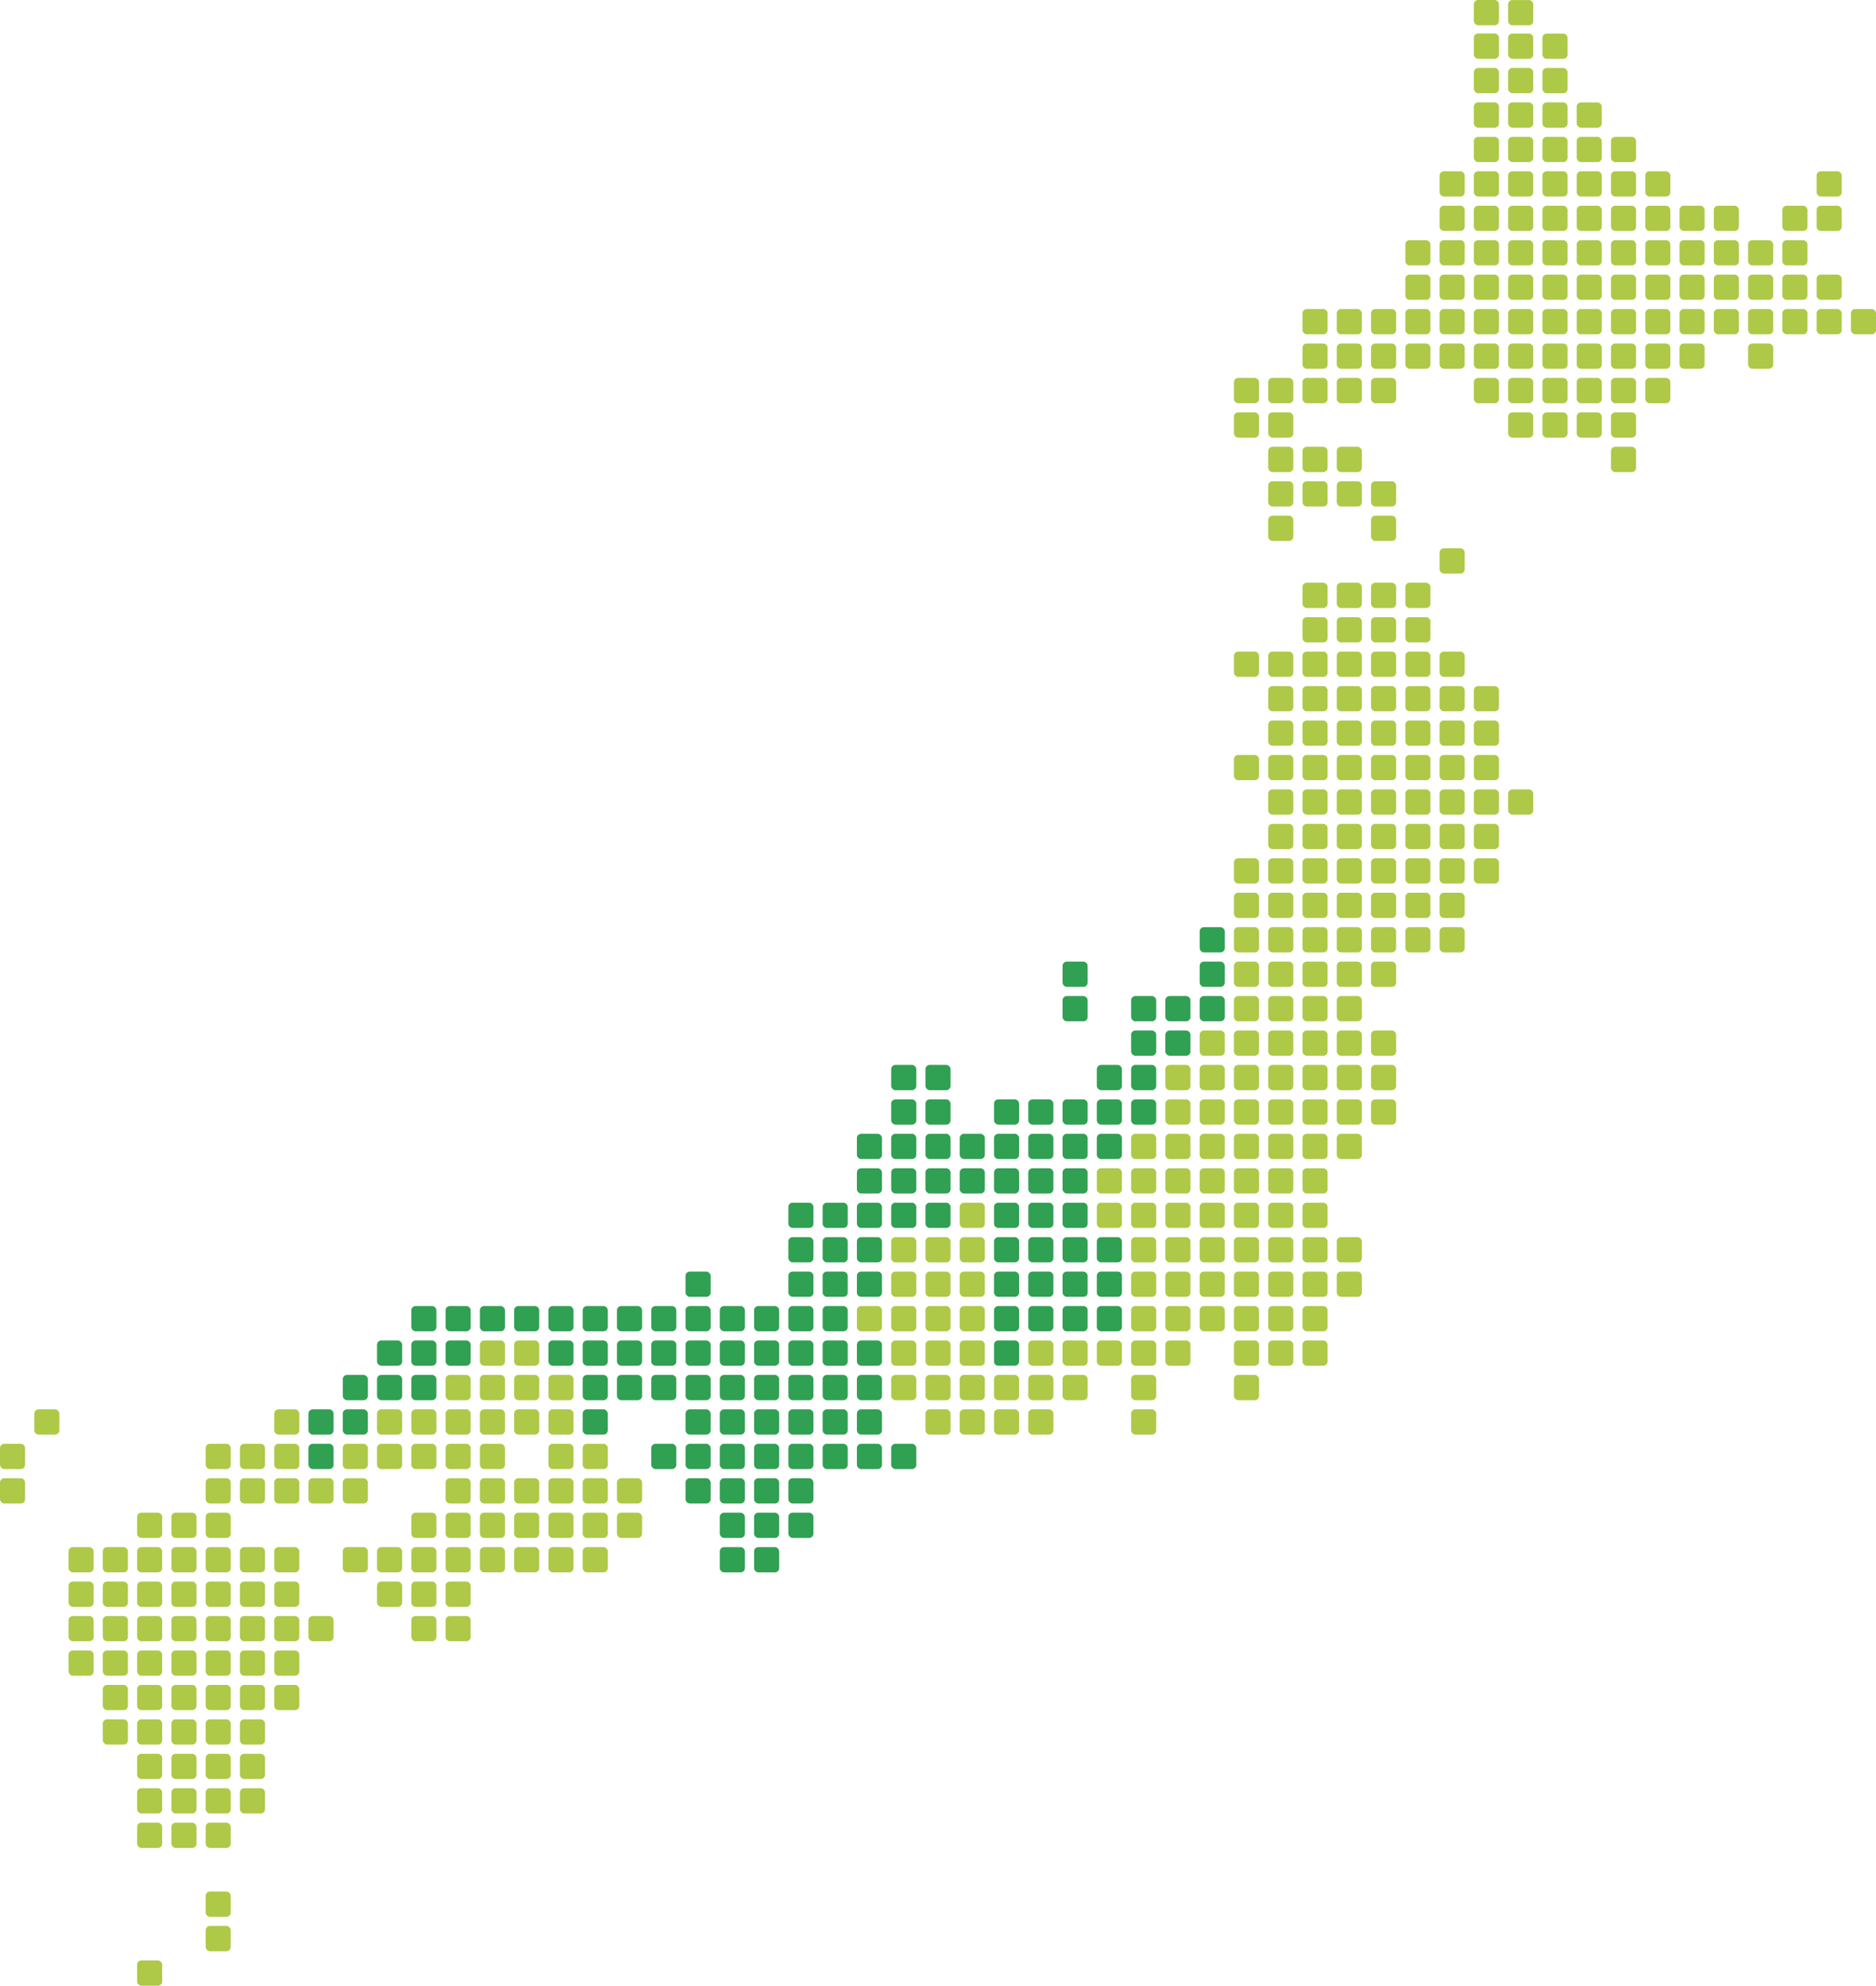 <svg xmlns="http://www.w3.org/2000/svg" xmlns:xlink="http://www.w3.org/1999/xlink" width="661.73" height="700" viewBox="0 0 661.73 700">
  <defs>
    <clipPath id="clip-path">
      <rect id="長方形_633" data-name="長方形 633" width="661.73" height="700" fill="none"/>
    </clipPath>
  </defs>
  <g id="グループ_256" data-name="グループ 256" transform="translate(0 0.004)">
    <g id="グループ_237" data-name="グループ 237" transform="translate(0 -0.004)" clip-path="url(#clip-path)">
      <rect id="長方形_93" data-name="長方形 93" width="8.852" height="8.904" rx="1.5" transform="translate(157.174 569.679)" fill="#adc947"/>
      <rect id="長方形_94" data-name="長方形 94" width="8.852" height="8.904" rx="1.5" transform="translate(145.084 569.679)" fill="#adc947"/>
      <rect id="長方形_95" data-name="長方形 95" width="8.852" height="8.904" rx="1.5" transform="translate(157.174 557.537)" fill="#adc947"/>
      <rect id="長方形_96" data-name="長方形 96" width="8.852" height="8.904" rx="1.5" transform="translate(145.084 557.537)" fill="#adc947"/>
      <rect id="長方形_97" data-name="長方形 97" width="8.852" height="8.904" rx="1.5" transform="translate(132.994 557.537)" fill="#adc947"/>
      <rect id="長方形_98" data-name="長方形 98" width="8.852" height="8.904" rx="1.5" transform="translate(205.535 545.395)" fill="#adc947"/>
      <rect id="長方形_99" data-name="長方形 99" width="8.852" height="8.904" rx="1.5" transform="translate(193.445 545.395)" fill="#adc947"/>
      <rect id="長方形_100" data-name="長方形 100" width="8.852" height="8.904" rx="1.5" transform="translate(181.355 545.395)" fill="#adc947"/>
      <rect id="長方形_101" data-name="長方形 101" width="8.852" height="8.904" rx="1.5" transform="translate(169.264 545.395)" fill="#adc947"/>
      <rect id="長方形_102" data-name="長方形 102" width="8.852" height="8.904" rx="1.5" transform="translate(157.174 545.395)" fill="#adc947"/>
      <rect id="長方形_103" data-name="長方形 103" width="8.852" height="8.904" rx="1.5" transform="translate(145.084 545.395)" fill="#adc947"/>
      <rect id="長方形_104" data-name="長方形 104" width="8.852" height="8.904" rx="1.5" transform="translate(132.994 545.395)" fill="#adc947"/>
      <rect id="長方形_105" data-name="長方形 105" width="8.852" height="8.904" rx="1.5" transform="translate(120.903 545.395)" fill="#adc947"/>
      <rect id="長方形_106" data-name="長方形 106" width="8.852" height="8.904" rx="1.5" transform="translate(217.626 533.254)" fill="#adc947"/>
      <rect id="長方形_107" data-name="長方形 107" width="8.852" height="8.904" rx="1.5" transform="translate(205.535 533.254)" fill="#adc947"/>
      <rect id="長方形_108" data-name="長方形 108" width="8.852" height="8.904" rx="1.5" transform="translate(193.445 533.254)" fill="#adc947"/>
      <rect id="長方形_109" data-name="長方形 109" width="8.852" height="8.904" rx="1.5" transform="translate(181.355 533.254)" fill="#adc947"/>
      <rect id="長方形_110" data-name="長方形 110" width="8.852" height="8.904" rx="1.5" transform="translate(169.264 533.254)" fill="#adc947"/>
      <rect id="長方形_111" data-name="長方形 111" width="8.852" height="8.904" rx="1.5" transform="translate(157.174 533.254)" fill="#adc947"/>
      <rect id="長方形_112" data-name="長方形 112" width="8.852" height="8.904" rx="1.5" transform="translate(145.084 533.254)" fill="#adc947"/>
      <rect id="長方形_113" data-name="長方形 113" width="8.852" height="8.904" rx="1.5" transform="translate(217.626 521.112)" fill="#adc947"/>
      <rect id="長方形_114" data-name="長方形 114" width="8.852" height="8.904" rx="1.5" transform="translate(205.535 521.112)" fill="#adc947"/>
      <rect id="長方形_115" data-name="長方形 115" width="8.852" height="8.904" rx="1.5" transform="translate(193.445 521.112)" fill="#adc947"/>
      <rect id="長方形_116" data-name="長方形 116" width="8.852" height="8.904" rx="1.5" transform="translate(181.355 521.112)" fill="#adc947"/>
      <rect id="長方形_117" data-name="長方形 117" width="8.852" height="8.904" rx="1.5" transform="translate(169.264 521.112)" fill="#adc947"/>
      <rect id="長方形_118" data-name="長方形 118" width="8.852" height="8.904" rx="1.5" transform="translate(157.174 521.112)" fill="#adc947"/>
      <rect id="長方形_119" data-name="長方形 119" width="8.852" height="8.904" rx="1.5" transform="translate(205.535 508.97)" fill="#adc947"/>
      <rect id="長方形_120" data-name="長方形 120" width="8.852" height="8.904" rx="1.5" transform="translate(193.445 508.97)" fill="#adc947"/>
      <rect id="長方形_121" data-name="長方形 121" width="8.852" height="8.904" rx="1.5" transform="translate(48.361 691.096)" fill="#adc947"/>
      <rect id="長方形_122" data-name="長方形 122" width="8.852" height="8.904" rx="1.5" transform="translate(72.542 678.954)" fill="#adc947"/>
      <rect id="長方形_123" data-name="長方形 123" width="8.852" height="8.904" rx="1.5" transform="translate(72.542 666.813)" fill="#adc947"/>
      <rect id="長方形_124" data-name="長方形 124" width="8.852" height="8.904" rx="1.5" transform="translate(72.542 642.529)" fill="#adc947"/>
      <rect id="長方形_125" data-name="長方形 125" width="8.852" height="8.904" rx="1.5" transform="translate(60.452 642.529)" fill="#adc947"/>
      <rect id="長方形_126" data-name="長方形 126" width="8.852" height="8.904" rx="1.5" transform="translate(48.361 642.529)" fill="#adc947"/>
      <rect id="長方形_127" data-name="長方形 127" width="8.852" height="8.904" rx="1.5" transform="translate(84.632 630.387)" fill="#adc947"/>
      <rect id="長方形_128" data-name="長方形 128" width="8.852" height="8.904" rx="1.5" transform="translate(72.542 630.387)" fill="#adc947"/>
      <rect id="長方形_129" data-name="長方形 129" width="8.852" height="8.904" rx="1.5" transform="translate(60.452 630.387)" fill="#adc947"/>
      <rect id="長方形_130" data-name="長方形 130" width="8.852" height="8.904" rx="1.5" transform="translate(48.361 630.387)" fill="#adc947"/>
      <rect id="長方形_131" data-name="長方形 131" width="8.852" height="8.904" rx="1.5" transform="translate(84.632 618.246)" fill="#adc947"/>
      <rect id="長方形_132" data-name="長方形 132" width="8.852" height="8.904" rx="1.5" transform="translate(72.542 618.246)" fill="#adc947"/>
      <rect id="長方形_133" data-name="長方形 133" width="8.852" height="8.904" rx="1.5" transform="translate(60.452 618.246)" fill="#adc947"/>
      <rect id="長方形_134" data-name="長方形 134" width="8.852" height="8.904" rx="1.5" transform="translate(48.361 618.246)" fill="#adc947"/>
      <rect id="長方形_135" data-name="長方形 135" width="8.852" height="8.904" rx="1.5" transform="translate(84.632 606.104)" fill="#adc947"/>
      <rect id="長方形_136" data-name="長方形 136" width="8.852" height="8.904" rx="1.5" transform="translate(72.542 606.104)" fill="#adc947"/>
      <rect id="長方形_137" data-name="長方形 137" width="8.852" height="8.904" rx="1.5" transform="translate(60.452 606.104)" fill="#adc947"/>
      <rect id="長方形_138" data-name="長方形 138" width="8.852" height="8.904" rx="1.5" transform="translate(48.361 606.104)" fill="#adc947"/>
      <rect id="長方形_139" data-name="長方形 139" width="8.852" height="8.904" rx="1.5" transform="translate(36.271 606.104)" fill="#adc947"/>
      <rect id="長方形_140" data-name="長方形 140" width="8.852" height="8.904" rx="1.5" transform="translate(96.723 593.962)" fill="#adc947"/>
      <rect id="長方形_141" data-name="長方形 141" width="8.852" height="8.904" rx="1.5" transform="translate(84.632 593.962)" fill="#adc947"/>
      <rect id="長方形_142" data-name="長方形 142" width="8.852" height="8.904" rx="1.5" transform="translate(72.542 593.962)" fill="#adc947"/>
      <rect id="長方形_143" data-name="長方形 143" width="8.852" height="8.904" rx="1.5" transform="translate(60.452 593.962)" fill="#adc947"/>
      <rect id="長方形_144" data-name="長方形 144" width="8.852" height="8.904" rx="1.5" transform="translate(48.361 593.962)" fill="#adc947"/>
      <rect id="長方形_145" data-name="長方形 145" width="8.852" height="8.904" rx="1.5" transform="translate(36.271 593.962)" fill="#adc947"/>
      <rect id="長方形_146" data-name="長方形 146" width="8.852" height="8.904" rx="1.5" transform="translate(96.723 581.821)" fill="#adc947"/>
      <rect id="長方形_147" data-name="長方形 147" width="8.852" height="8.904" rx="1.5" transform="translate(84.632 581.821)" fill="#adc947"/>
      <rect id="長方形_148" data-name="長方形 148" width="8.852" height="8.904" rx="1.5" transform="translate(72.542 581.821)" fill="#adc947"/>
      <rect id="長方形_149" data-name="長方形 149" width="8.852" height="8.904" rx="1.5" transform="translate(60.452 581.821)" fill="#adc947"/>
      <rect id="長方形_150" data-name="長方形 150" width="8.852" height="8.904" rx="1.5" transform="translate(48.361 581.821)" fill="#adc947"/>
      <rect id="長方形_151" data-name="長方形 151" width="8.852" height="8.904" rx="1.5" transform="translate(36.271 581.821)" fill="#adc947"/>
      <rect id="長方形_152" data-name="長方形 152" width="8.852" height="8.904" rx="1.5" transform="translate(24.181 581.821)" fill="#adc947"/>
      <rect id="長方形_153" data-name="長方形 153" width="8.852" height="8.904" rx="1.5" transform="translate(108.813 569.679)" fill="#adc947"/>
      <rect id="長方形_154" data-name="長方形 154" width="8.852" height="8.904" rx="1.5" transform="translate(96.723 569.679)" fill="#adc947"/>
      <rect id="長方形_155" data-name="長方形 155" width="8.852" height="8.904" rx="1.5" transform="translate(84.632 569.679)" fill="#adc947"/>
      <rect id="長方形_156" data-name="長方形 156" width="8.852" height="8.904" rx="1.5" transform="translate(72.542 569.679)" fill="#adc947"/>
      <rect id="長方形_157" data-name="長方形 157" width="8.852" height="8.904" rx="1.5" transform="translate(60.452 569.679)" fill="#adc947"/>
      <rect id="長方形_158" data-name="長方形 158" width="8.852" height="8.904" rx="1.5" transform="translate(48.361 569.679)" fill="#adc947"/>
      <rect id="長方形_159" data-name="長方形 159" width="8.852" height="8.904" rx="1.5" transform="translate(36.271 569.679)" fill="#adc947"/>
      <rect id="長方形_160" data-name="長方形 160" width="8.852" height="8.904" rx="1.5" transform="translate(24.181 569.679)" fill="#adc947"/>
      <rect id="長方形_161" data-name="長方形 161" width="8.852" height="8.904" rx="1.5" transform="translate(96.723 557.537)" fill="#adc947"/>
      <rect id="長方形_162" data-name="長方形 162" width="8.852" height="8.904" rx="1.5" transform="translate(84.632 557.537)" fill="#adc947"/>
      <rect id="長方形_163" data-name="長方形 163" width="8.852" height="8.904" rx="1.5" transform="translate(72.542 557.537)" fill="#adc947"/>
      <rect id="長方形_164" data-name="長方形 164" width="8.852" height="8.904" rx="1.5" transform="translate(60.452 557.537)" fill="#adc947"/>
      <rect id="長方形_165" data-name="長方形 165" width="8.852" height="8.904" rx="1.5" transform="translate(48.361 557.537)" fill="#adc947"/>
      <rect id="長方形_166" data-name="長方形 166" width="8.852" height="8.904" rx="1.5" transform="translate(36.271 557.537)" fill="#adc947"/>
      <rect id="長方形_167" data-name="長方形 167" width="8.852" height="8.904" rx="1.5" transform="translate(24.181 557.537)" fill="#adc947"/>
      <rect id="長方形_168" data-name="長方形 168" width="8.852" height="8.904" rx="1.5" transform="translate(96.723 545.395)" fill="#adc947"/>
      <rect id="長方形_169" data-name="長方形 169" width="8.852" height="8.904" rx="1.5" transform="translate(84.632 545.395)" fill="#adc947"/>
      <rect id="長方形_170" data-name="長方形 170" width="8.852" height="8.904" rx="1.5" transform="translate(72.542 545.395)" fill="#adc947"/>
      <rect id="長方形_171" data-name="長方形 171" width="8.852" height="8.904" rx="1.5" transform="translate(60.452 545.395)" fill="#adc947"/>
      <rect id="長方形_172" data-name="長方形 172" width="8.852" height="8.904" rx="1.5" transform="translate(48.361 545.395)" fill="#adc947"/>
      <rect id="長方形_173" data-name="長方形 173" width="8.852" height="8.904" rx="1.5" transform="translate(36.271 545.395)" fill="#adc947"/>
      <rect id="長方形_174" data-name="長方形 174" width="8.852" height="8.904" rx="1.5" transform="translate(24.181 545.395)" fill="#adc947"/>
      <rect id="長方形_175" data-name="長方形 175" width="8.852" height="8.904" rx="1.5" transform="translate(72.542 533.254)" fill="#adc947"/>
      <rect id="長方形_176" data-name="長方形 176" width="8.852" height="8.904" rx="1.5" transform="translate(60.452 533.254)" fill="#adc947"/>
      <rect id="長方形_177" data-name="長方形 177" width="8.852" height="8.904" rx="1.5" transform="translate(48.361 533.254)" fill="#adc947"/>
      <rect id="長方形_178" data-name="長方形 178" width="8.852" height="8.904" rx="1.5" transform="translate(0 521.112)" fill="#adc947"/>
      <rect id="長方形_179" data-name="長方形 179" width="8.852" height="8.904" rx="1.5" transform="translate(0 508.97)" fill="#adc947"/>
      <rect id="長方形_180" data-name="長方形 180" width="8.852" height="8.904" rx="1.5" transform="translate(12.09 496.829)" fill="#adc947"/>
      <rect id="長方形_181" data-name="長方形 181" width="8.852" height="8.904" rx="1.5" transform="translate(120.903 521.112)" fill="#adc947"/>
      <rect id="長方形_182" data-name="長方形 182" width="8.852" height="8.904" rx="1.5" transform="translate(108.813 521.112)" fill="#adc947"/>
      <rect id="長方形_183" data-name="長方形 183" width="8.852" height="8.904" rx="1.5" transform="translate(96.723 521.112)" fill="#adc947"/>
      <rect id="長方形_184" data-name="長方形 184" width="8.852" height="8.904" rx="1.5" transform="translate(84.632 521.112)" fill="#adc947"/>
      <rect id="長方形_185" data-name="長方形 185" width="8.852" height="8.904" rx="1.5" transform="translate(72.542 521.112)" fill="#adc947"/>
      <rect id="長方形_186" data-name="長方形 186" width="8.852" height="8.904" rx="1.5" transform="translate(169.264 508.97)" fill="#adc947"/>
      <rect id="長方形_187" data-name="長方形 187" width="8.852" height="8.904" rx="1.5" transform="translate(157.174 508.97)" fill="#adc947"/>
      <rect id="長方形_188" data-name="長方形 188" width="8.852" height="8.904" rx="1.5" transform="translate(145.084 508.97)" fill="#adc947"/>
      <rect id="長方形_189" data-name="長方形 189" width="8.852" height="8.904" rx="1.5" transform="translate(132.994 508.97)" fill="#adc947"/>
      <rect id="長方形_190" data-name="長方形 190" width="8.852" height="8.904" rx="1.5" transform="translate(120.903 508.97)" fill="#adc947"/>
      <rect id="長方形_191" data-name="長方形 191" width="8.852" height="8.904" rx="1.5" transform="translate(108.813 508.97)" fill="#30a053"/>
      <rect id="長方形_192" data-name="長方形 192" width="8.852" height="8.904" rx="1.5" transform="translate(96.723 508.97)" fill="#adc947"/>
      <rect id="長方形_193" data-name="長方形 193" width="8.852" height="8.904" rx="1.5" transform="translate(84.632 508.97)" fill="#adc947"/>
      <rect id="長方形_194" data-name="長方形 194" width="8.852" height="8.904" rx="1.5" transform="translate(72.542 508.97)" fill="#adc947"/>
      <rect id="長方形_195" data-name="長方形 195" width="8.852" height="8.904" rx="1.5" transform="translate(205.535 496.829)" fill="#30a053"/>
      <rect id="長方形_196" data-name="長方形 196" width="8.852" height="8.904" rx="1.5" transform="translate(193.445 496.829)" fill="#adc947"/>
      <rect id="長方形_197" data-name="長方形 197" width="8.852" height="8.904" rx="1.5" transform="translate(181.355 496.829)" fill="#adc947"/>
      <rect id="長方形_198" data-name="長方形 198" width="8.852" height="8.904" rx="1.5" transform="translate(169.264 496.829)" fill="#adc947"/>
      <rect id="長方形_199" data-name="長方形 199" width="8.852" height="8.904" rx="1.5" transform="translate(157.174 496.829)" fill="#adc947"/>
      <rect id="長方形_200" data-name="長方形 200" width="8.852" height="8.904" rx="1.5" transform="translate(145.084 496.829)" fill="#adc947"/>
      <rect id="長方形_201" data-name="長方形 201" width="8.852" height="8.904" rx="1.5" transform="translate(132.994 496.829)" fill="#adc947"/>
      <rect id="長方形_202" data-name="長方形 202" width="8.852" height="8.904" rx="1.5" transform="translate(120.903 496.829)" fill="#30a053"/>
      <rect id="長方形_203" data-name="長方形 203" width="8.852" height="8.904" rx="1.5" transform="translate(108.813 496.829)" fill="#30a053"/>
      <rect id="長方形_204" data-name="長方形 204" width="8.852" height="8.904" rx="1.5" transform="translate(96.723 496.829)" fill="#adc947"/>
      <rect id="長方形_205" data-name="長方形 205" width="8.852" height="8.904" rx="1.5" transform="translate(205.535 484.687)" fill="#30a053"/>
      <rect id="長方形_206" data-name="長方形 206" width="8.852" height="8.904" rx="1.5" transform="translate(193.445 484.687)" fill="#adc947"/>
      <rect id="長方形_207" data-name="長方形 207" width="8.852" height="8.904" rx="1.5" transform="translate(181.355 484.687)" fill="#adc947"/>
      <rect id="長方形_208" data-name="長方形 208" width="8.852" height="8.904" rx="1.5" transform="translate(169.264 484.687)" fill="#adc947"/>
      <rect id="長方形_209" data-name="長方形 209" width="8.852" height="8.904" rx="1.5" transform="translate(157.174 484.687)" fill="#adc947"/>
      <rect id="長方形_210" data-name="長方形 210" width="8.852" height="8.904" rx="1.5" transform="translate(145.084 484.687)" fill="#30a053"/>
      <rect id="長方形_211" data-name="長方形 211" width="8.852" height="8.904" rx="1.5" transform="translate(132.994 484.687)" fill="#30a053"/>
      <rect id="長方形_212" data-name="長方形 212" width="8.852" height="8.904" rx="1.5" transform="translate(120.903 484.687)" fill="#30a053"/>
      <rect id="長方形_213" data-name="長方形 213" width="8.852" height="8.904" rx="1.5" transform="translate(205.535 472.545)" fill="#30a053"/>
      <rect id="長方形_214" data-name="長方形 214" width="8.852" height="8.904" rx="1.5" transform="translate(193.445 472.545)" fill="#30a053"/>
      <rect id="長方形_215" data-name="長方形 215" width="8.852" height="8.904" rx="1.5" transform="translate(181.355 472.545)" fill="#adc947"/>
      <rect id="長方形_216" data-name="長方形 216" width="8.852" height="8.904" rx="1.5" transform="translate(169.264 472.545)" fill="#adc947"/>
      <rect id="長方形_217" data-name="長方形 217" width="8.852" height="8.904" rx="1.5" transform="translate(157.174 472.545)" fill="#30a053"/>
      <rect id="長方形_218" data-name="長方形 218" width="8.852" height="8.904" rx="1.5" transform="translate(145.084 472.545)" fill="#30a053"/>
      <rect id="長方形_219" data-name="長方形 219" width="8.852" height="8.904" rx="1.5" transform="translate(132.994 472.545)" fill="#30a053"/>
      <rect id="長方形_220" data-name="長方形 220" width="8.852" height="8.904" rx="1.5" transform="translate(217.626 460.403)" fill="#30a053"/>
      <rect id="長方形_221" data-name="長方形 221" width="8.852" height="8.904" rx="1.5" transform="translate(205.535 460.403)" fill="#30a053"/>
      <rect id="長方形_222" data-name="長方形 222" width="8.852" height="8.904" rx="1.5" transform="translate(193.445 460.403)" fill="#30a053"/>
      <rect id="長方形_223" data-name="長方形 223" width="8.852" height="8.904" rx="1.5" transform="translate(181.355 460.403)" fill="#30a053"/>
      <rect id="長方形_224" data-name="長方形 224" width="8.852" height="8.904" rx="1.5" transform="translate(169.264 460.403)" fill="#30a053"/>
      <rect id="長方形_225" data-name="長方形 225" width="8.852" height="8.904" rx="1.5" transform="translate(157.174 460.403)" fill="#30a053"/>
      <rect id="長方形_226" data-name="長方形 226" width="8.852" height="8.904" rx="1.5" transform="translate(145.084 460.403)" fill="#30a053"/>
      <rect id="長方形_227" data-name="長方形 227" width="8.852" height="8.904" rx="1.5" transform="translate(265.987 545.395)" fill="#30a053"/>
      <rect id="長方形_228" data-name="長方形 228" width="8.852" height="8.904" rx="1.5" transform="translate(253.897 545.395)" fill="#30a053"/>
      <rect id="長方形_229" data-name="長方形 229" width="8.852" height="8.904" rx="1.5" transform="translate(278.078 533.254)" fill="#30a053"/>
      <rect id="長方形_230" data-name="長方形 230" width="8.852" height="8.904" rx="1.5" transform="translate(265.987 533.254)" fill="#30a053"/>
      <rect id="長方形_231" data-name="長方形 231" width="8.852" height="8.904" rx="1.5" transform="translate(253.897 533.254)" fill="#30a053"/>
      <rect id="長方形_232" data-name="長方形 232" width="8.852" height="8.904" rx="1.5" transform="translate(278.078 521.112)" fill="#30a053"/>
      <rect id="長方形_233" data-name="長方形 233" width="8.852" height="8.904" rx="1.5" transform="translate(265.987 521.112)" fill="#30a053"/>
      <rect id="長方形_234" data-name="長方形 234" width="8.852" height="8.904" rx="1.5" transform="translate(253.897 521.112)" fill="#30a053"/>
      <rect id="長方形_235" data-name="長方形 235" width="8.852" height="8.904" rx="1.5" transform="translate(241.806 521.112)" fill="#30a053"/>
      <rect id="長方形_236" data-name="長方形 236" width="8.852" height="8.904" rx="1.5" transform="translate(314.349 508.97)" fill="#30a053"/>
      <rect id="長方形_237" data-name="長方形 237" width="8.852" height="8.904" rx="1.5" transform="translate(302.258 508.97)" fill="#30a053"/>
      <rect id="長方形_238" data-name="長方形 238" width="8.852" height="8.904" rx="1.5" transform="translate(290.168 508.97)" fill="#30a053"/>
      <rect id="長方形_239" data-name="長方形 239" width="8.852" height="8.904" rx="1.5" transform="translate(278.078 508.97)" fill="#30a053"/>
      <rect id="長方形_240" data-name="長方形 240" width="8.852" height="8.904" rx="1.5" transform="translate(265.987 508.97)" fill="#30a053"/>
      <rect id="長方形_241" data-name="長方形 241" width="8.852" height="8.904" rx="1.5" transform="translate(253.897 508.97)" fill="#30a053"/>
      <rect id="長方形_242" data-name="長方形 242" width="8.852" height="8.904" rx="1.5" transform="translate(241.806 508.97)" fill="#30a053"/>
      <rect id="長方形_243" data-name="長方形 243" width="8.852" height="8.904" rx="1.5" transform="translate(229.716 508.97)" fill="#30a053"/>
      <rect id="長方形_244" data-name="長方形 244" width="8.852" height="8.904" rx="1.5" transform="translate(302.258 496.829)" fill="#30a053"/>
      <rect id="長方形_245" data-name="長方形 245" width="8.852" height="8.904" rx="1.5" transform="translate(290.168 496.829)" fill="#30a053"/>
      <rect id="長方形_246" data-name="長方形 246" width="8.852" height="8.904" rx="1.5" transform="translate(278.078 496.829)" fill="#30a053"/>
      <rect id="長方形_247" data-name="長方形 247" width="8.852" height="8.904" rx="1.5" transform="translate(265.987 496.829)" fill="#30a053"/>
      <rect id="長方形_248" data-name="長方形 248" width="8.852" height="8.904" rx="1.5" transform="translate(253.897 496.829)" fill="#30a053"/>
      <rect id="長方形_249" data-name="長方形 249" width="8.852" height="8.904" rx="1.5" transform="translate(241.806 496.829)" fill="#30a053"/>
      <rect id="長方形_250" data-name="長方形 250" width="8.852" height="8.904" rx="1.5" transform="translate(302.258 484.687)" fill="#30a053"/>
      <rect id="長方形_251" data-name="長方形 251" width="8.852" height="8.904" rx="1.5" transform="translate(290.168 484.687)" fill="#30a053"/>
      <rect id="長方形_252" data-name="長方形 252" width="8.852" height="8.904" rx="1.5" transform="translate(278.078 484.687)" fill="#30a053"/>
      <rect id="長方形_253" data-name="長方形 253" width="8.852" height="8.904" rx="1.5" transform="translate(265.987 484.687)" fill="#30a053"/>
      <rect id="長方形_254" data-name="長方形 254" width="8.852" height="8.904" rx="1.5" transform="translate(253.897 484.687)" fill="#30a053"/>
      <rect id="長方形_255" data-name="長方形 255" width="8.852" height="8.904" rx="1.5" transform="translate(241.806 484.687)" fill="#30a053"/>
      <rect id="長方形_256" data-name="長方形 256" width="8.852" height="8.904" rx="1.5" transform="translate(229.716 484.687)" fill="#30a053"/>
      <rect id="長方形_257" data-name="長方形 257" width="8.852" height="8.904" rx="1.5" transform="translate(217.626 484.687)" fill="#30a053"/>
      <rect id="長方形_258" data-name="長方形 258" width="8.852" height="8.904" rx="1.5" transform="translate(302.258 472.545)" fill="#30a053"/>
      <rect id="長方形_259" data-name="長方形 259" width="8.852" height="8.904" rx="1.5" transform="translate(290.168 472.545)" fill="#30a053"/>
      <rect id="長方形_260" data-name="長方形 260" width="8.852" height="8.904" rx="1.5" transform="translate(278.078 472.545)" fill="#30a053"/>
      <rect id="長方形_261" data-name="長方形 261" width="8.852" height="8.904" rx="1.5" transform="translate(265.987 472.545)" fill="#30a053"/>
      <rect id="長方形_262" data-name="長方形 262" width="8.852" height="8.904" rx="1.5" transform="translate(253.897 472.545)" fill="#30a053"/>
      <rect id="長方形_263" data-name="長方形 263" width="8.852" height="8.904" rx="1.5" transform="translate(241.806 472.545)" fill="#30a053"/>
      <rect id="長方形_264" data-name="長方形 264" width="8.852" height="8.904" rx="1.5" transform="translate(229.716 472.545)" fill="#30a053"/>
      <rect id="長方形_265" data-name="長方形 265" width="8.852" height="8.904" rx="1.5" transform="translate(217.626 472.545)" fill="#30a053"/>
      <rect id="長方形_266" data-name="長方形 266" width="8.852" height="8.904" rx="1.5" transform="translate(290.168 460.403)" fill="#30a053"/>
      <rect id="長方形_267" data-name="長方形 267" width="8.852" height="8.904" rx="1.5" transform="translate(278.078 460.403)" fill="#30a053"/>
      <rect id="長方形_268" data-name="長方形 268" width="8.852" height="8.904" rx="1.5" transform="translate(265.987 460.403)" fill="#30a053"/>
      <rect id="長方形_269" data-name="長方形 269" width="8.852" height="8.904" rx="1.5" transform="translate(253.897 460.403)" fill="#30a053"/>
      <rect id="長方形_270" data-name="長方形 270" width="8.852" height="8.904" rx="1.5" transform="translate(241.806 460.403)" fill="#30a053"/>
      <rect id="長方形_271" data-name="長方形 271" width="8.852" height="8.904" rx="1.5" transform="translate(229.716 460.403)" fill="#30a053"/>
      <rect id="長方形_272" data-name="長方形 272" width="8.852" height="8.904" rx="1.5" transform="translate(290.168 448.262)" fill="#30a053"/>
      <rect id="長方形_273" data-name="長方形 273" width="8.852" height="8.904" rx="1.5" transform="translate(241.806 448.262)" fill="#30a053"/>
      <rect id="長方形_274" data-name="長方形 274" width="8.852" height="8.904" rx="1.5" transform="translate(447.342 387.553)" fill="#adc947"/>
      <rect id="長方形_275" data-name="長方形 275" width="8.852" height="8.904" rx="1.5" transform="translate(435.252 484.687)" fill="#adc947"/>
      <rect id="長方形_276" data-name="長方形 276" width="8.852" height="8.904" rx="1.5" transform="translate(459.432 472.545)" fill="#adc947"/>
      <rect id="長方形_277" data-name="長方形 277" width="8.852" height="8.904" rx="1.5" transform="translate(447.342 472.545)" fill="#adc947"/>
      <rect id="長方形_278" data-name="長方形 278" width="8.852" height="8.904" rx="1.5" transform="translate(435.252 472.545)" fill="#adc947"/>
      <rect id="長方形_279" data-name="長方形 279" width="8.852" height="8.904" rx="1.5" transform="translate(411.071 472.545)" fill="#adc947"/>
      <rect id="長方形_280" data-name="長方形 280" width="8.852" height="8.904" rx="1.5" transform="translate(459.432 460.403)" fill="#adc947"/>
      <rect id="長方形_281" data-name="長方形 281" width="8.852" height="8.904" rx="1.5" transform="translate(447.342 460.403)" fill="#adc947"/>
      <rect id="長方形_282" data-name="長方形 282" width="8.852" height="8.904" rx="1.5" transform="translate(435.252 460.403)" fill="#adc947"/>
      <rect id="長方形_283" data-name="長方形 283" width="8.852" height="8.904" rx="1.5" transform="translate(423.161 460.403)" fill="#adc947"/>
      <rect id="長方形_284" data-name="長方形 284" width="8.852" height="8.904" rx="1.5" transform="translate(411.071 460.403)" fill="#adc947"/>
      <rect id="長方形_285" data-name="長方形 285" width="8.852" height="8.904" rx="1.5" transform="translate(471.523 448.262)" fill="#adc947"/>
      <rect id="長方形_286" data-name="長方形 286" width="8.852" height="8.904" rx="1.5" transform="translate(459.432 448.262)" fill="#adc947"/>
      <rect id="長方形_287" data-name="長方形 287" width="8.852" height="8.904" rx="1.5" transform="translate(447.342 448.262)" fill="#adc947"/>
      <rect id="長方形_288" data-name="長方形 288" width="8.852" height="8.904" rx="1.5" transform="translate(435.252 448.262)" fill="#adc947"/>
      <rect id="長方形_289" data-name="長方形 289" width="8.852" height="8.904" rx="1.5" transform="translate(423.161 448.262)" fill="#adc947"/>
      <rect id="長方形_290" data-name="長方形 290" width="8.852" height="8.904" rx="1.5" transform="translate(411.071 448.262)" fill="#adc947"/>
      <rect id="長方形_291" data-name="長方形 291" width="8.852" height="8.904" rx="1.5" transform="translate(471.523 436.12)" fill="#adc947"/>
      <rect id="長方形_292" data-name="長方形 292" width="8.852" height="8.904" rx="1.5" transform="translate(459.432 436.12)" fill="#adc947"/>
      <rect id="長方形_293" data-name="長方形 293" width="8.852" height="8.904" rx="1.5" transform="translate(447.342 436.12)" fill="#adc947"/>
      <rect id="長方形_294" data-name="長方形 294" width="8.852" height="8.904" rx="1.5" transform="translate(435.252 436.12)" fill="#adc947"/>
      <rect id="長方形_295" data-name="長方形 295" width="8.852" height="8.904" rx="1.5" transform="translate(423.161 436.12)" fill="#adc947"/>
      <rect id="長方形_296" data-name="長方形 296" width="8.852" height="8.904" rx="1.5" transform="translate(411.071 436.12)" fill="#adc947"/>
      <rect id="長方形_297" data-name="長方形 297" width="8.852" height="8.904" rx="1.5" transform="translate(398.981 436.12)" fill="#adc947"/>
      <rect id="長方形_298" data-name="長方形 298" width="8.852" height="8.904" rx="1.5" transform="translate(459.432 423.978)" fill="#adc947"/>
      <rect id="長方形_299" data-name="長方形 299" width="8.852" height="8.904" rx="1.5" transform="translate(447.342 423.978)" fill="#adc947"/>
      <rect id="長方形_300" data-name="長方形 300" width="8.852" height="8.904" rx="1.5" transform="translate(435.252 423.978)" fill="#adc947"/>
      <rect id="長方形_301" data-name="長方形 301" width="8.852" height="8.904" rx="1.5" transform="translate(423.161 423.978)" fill="#adc947"/>
      <rect id="長方形_302" data-name="長方形 302" width="8.852" height="8.904" rx="1.5" transform="translate(411.071 423.978)" fill="#adc947"/>
      <rect id="長方形_303" data-name="長方形 303" width="8.852" height="8.904" rx="1.5" transform="translate(398.981 423.978)" fill="#adc947"/>
      <rect id="長方形_304" data-name="長方形 304" width="8.852" height="8.904" rx="1.5" transform="translate(386.89 423.978)" fill="#adc947"/>
      <rect id="長方形_305" data-name="長方形 305" width="8.852" height="8.904" rx="1.5" transform="translate(459.432 411.836)" fill="#adc947"/>
      <rect id="長方形_306" data-name="長方形 306" width="8.852" height="8.904" rx="1.5" transform="translate(447.342 411.836)" fill="#adc947"/>
      <rect id="長方形_307" data-name="長方形 307" width="8.852" height="8.904" rx="1.5" transform="translate(435.252 411.836)" fill="#adc947"/>
      <rect id="長方形_308" data-name="長方形 308" width="8.852" height="8.904" rx="1.5" transform="translate(423.161 411.836)" fill="#adc947"/>
      <rect id="長方形_309" data-name="長方形 309" width="8.852" height="8.904" rx="1.5" transform="translate(411.071 411.836)" fill="#adc947"/>
      <rect id="長方形_310" data-name="長方形 310" width="8.852" height="8.904" rx="1.5" transform="translate(398.981 411.836)" fill="#adc947"/>
      <rect id="長方形_311" data-name="長方形 311" width="8.852" height="8.904" rx="1.5" transform="translate(386.89 411.836)" fill="#adc947"/>
      <rect id="長方形_312" data-name="長方形 312" width="8.852" height="8.904" rx="1.5" transform="translate(471.523 399.695)" fill="#adc947"/>
      <rect id="長方形_313" data-name="長方形 313" width="8.852" height="8.904" rx="1.5" transform="translate(459.432 399.695)" fill="#adc947"/>
      <rect id="長方形_314" data-name="長方形 314" width="8.852" height="8.904" rx="1.5" transform="translate(447.342 399.695)" fill="#adc947"/>
      <rect id="長方形_315" data-name="長方形 315" width="8.852" height="8.904" rx="1.5" transform="translate(435.252 399.695)" fill="#adc947"/>
      <rect id="長方形_316" data-name="長方形 316" width="8.852" height="8.904" rx="1.5" transform="translate(423.161 399.695)" fill="#adc947"/>
      <rect id="長方形_317" data-name="長方形 317" width="8.852" height="8.904" rx="1.5" transform="translate(411.071 399.695)" fill="#adc947"/>
      <rect id="長方形_318" data-name="長方形 318" width="8.852" height="8.904" rx="1.5" transform="translate(398.981 399.695)" fill="#adc947"/>
      <rect id="長方形_319" data-name="長方形 319" width="8.852" height="8.904" rx="1.5" transform="translate(435.252 387.553)" fill="#adc947"/>
      <rect id="長方形_320" data-name="長方形 320" width="8.852" height="8.904" rx="1.5" transform="translate(398.981 496.829)" fill="#adc947"/>
      <rect id="長方形_321" data-name="長方形 321" width="8.852" height="8.904" rx="1.5" transform="translate(362.71 496.829)" fill="#adc947"/>
      <rect id="長方形_322" data-name="長方形 322" width="8.852" height="8.904" rx="1.5" transform="translate(350.619 496.829)" fill="#adc947"/>
      <rect id="長方形_323" data-name="長方形 323" width="8.852" height="8.904" rx="1.5" transform="translate(338.53 496.829)" fill="#adc947"/>
      <rect id="長方形_324" data-name="長方形 324" width="8.853" height="8.904" rx="1.5" transform="translate(326.439 496.829)" fill="#adc947"/>
      <rect id="長方形_325" data-name="長方形 325" width="8.852" height="8.904" rx="1.5" transform="translate(398.981 484.687)" fill="#adc947"/>
      <rect id="長方形_326" data-name="長方形 326" width="8.852" height="8.904" rx="1.5" transform="translate(374.8 484.687)" fill="#adc947"/>
      <rect id="長方形_327" data-name="長方形 327" width="8.852" height="8.904" rx="1.5" transform="translate(362.71 484.687)" fill="#adc947"/>
      <rect id="長方形_328" data-name="長方形 328" width="8.852" height="8.904" rx="1.5" transform="translate(350.619 484.687)" fill="#adc947"/>
      <rect id="長方形_329" data-name="長方形 329" width="8.852" height="8.904" rx="1.5" transform="translate(338.53 484.687)" fill="#adc947"/>
      <rect id="長方形_330" data-name="長方形 330" width="8.853" height="8.904" rx="1.5" transform="translate(326.439 484.687)" fill="#adc947"/>
      <rect id="長方形_331" data-name="長方形 331" width="8.852" height="8.904" rx="1.5" transform="translate(314.349 484.687)" fill="#adc947"/>
      <rect id="長方形_332" data-name="長方形 332" width="8.852" height="8.904" rx="1.5" transform="translate(398.981 472.545)" fill="#adc947"/>
      <rect id="長方形_333" data-name="長方形 333" width="8.852" height="8.904" rx="1.5" transform="translate(386.89 472.545)" fill="#adc947"/>
      <rect id="長方形_334" data-name="長方形 334" width="8.852" height="8.904" rx="1.5" transform="translate(374.8 472.545)" fill="#adc947"/>
      <rect id="長方形_335" data-name="長方形 335" width="8.852" height="8.904" rx="1.5" transform="translate(362.71 472.545)" fill="#adc947"/>
      <path id="パス_1586" data-name="パス 1586" d="M1.5,0H7.352a1.5,1.5,0,0,1,1.5,1.5V7.4a1.5,1.5,0,0,1-1.5,1.5H1.5A1.5,1.5,0,0,1,0,7.4V1.5A1.5,1.5,0,0,1,1.5,0Z" transform="translate(350.619 472.545)" fill="#30a053"/>
      <rect id="長方形_337" data-name="長方形 337" width="8.852" height="8.904" rx="1.5" transform="translate(338.53 472.545)" fill="#adc947"/>
      <rect id="長方形_338" data-name="長方形 338" width="8.853" height="8.904" rx="1.5" transform="translate(326.439 472.545)" fill="#adc947"/>
      <rect id="長方形_339" data-name="長方形 339" width="8.852" height="8.904" rx="1.5" transform="translate(314.349 472.545)" fill="#adc947"/>
      <rect id="長方形_340" data-name="長方形 340" width="8.852" height="8.904" rx="1.5" transform="translate(398.981 460.403)" fill="#adc947"/>
      <path id="パス_1584" data-name="パス 1584" d="M1.5,0H7.352a1.5,1.5,0,0,1,1.5,1.5V7.4a1.5,1.5,0,0,1-1.5,1.5H1.5A1.5,1.5,0,0,1,0,7.4V1.5A1.5,1.5,0,0,1,1.5,0Z" transform="translate(386.89 460.403)" fill="#30a053"/>
      <path id="パス_1583" data-name="パス 1583" d="M1.5,0H7.352a1.5,1.5,0,0,1,1.5,1.5V7.4a1.5,1.5,0,0,1-1.5,1.5H1.5A1.5,1.5,0,0,1,0,7.4V1.5A1.5,1.5,0,0,1,1.5,0Z" transform="translate(374.8 460.403)" fill="#30a053"/>
      <rect id="長方形_343" data-name="長方形 343" width="8.852" height="8.904" rx="1.5" transform="translate(362.71 460.403)" fill="#30a053"/>
      <rect id="長方形_344" data-name="長方形 344" width="8.852" height="8.904" rx="1.5" transform="translate(350.619 460.403)" fill="#30a053"/>
      <rect id="長方形_345" data-name="長方形 345" width="8.852" height="8.904" rx="1.5" transform="translate(338.53 460.403)" fill="#adc947"/>
      <rect id="長方形_346" data-name="長方形 346" width="8.853" height="8.904" rx="1.5" transform="translate(326.439 460.403)" fill="#adc947"/>
      <rect id="長方形_347" data-name="長方形 347" width="8.852" height="8.904" rx="1.5" transform="translate(314.349 460.403)" fill="#adc947"/>
      <rect id="長方形_348" data-name="長方形 348" width="8.852" height="8.904" rx="1.5" transform="translate(302.258 460.403)" fill="#adc947"/>
      <rect id="長方形_349" data-name="長方形 349" width="8.852" height="8.904" rx="1.5" transform="translate(398.981 448.262)" fill="#adc947"/>
      <path id="パス_1585" data-name="パス 1585" d="M1.5,0H7.352a1.5,1.5,0,0,1,1.5,1.5V7.4a1.5,1.5,0,0,1-1.5,1.5H1.5A1.5,1.5,0,0,1,0,7.4V1.5A1.5,1.5,0,0,1,1.5,0Z" transform="translate(386.89 448.262)" fill="#30a053"/>
      <rect id="長方形_351" data-name="長方形 351" width="8.852" height="8.904" rx="1.5" transform="translate(374.8 448.262)" fill="#30a053"/>
      <rect id="長方形_352" data-name="長方形 352" width="8.852" height="8.904" rx="1.5" transform="translate(362.71 448.262)" fill="#30a053"/>
      <rect id="長方形_353" data-name="長方形 353" width="8.852" height="8.904" rx="1.5" transform="translate(350.619 448.262)" fill="#30a053"/>
      <rect id="長方形_354" data-name="長方形 354" width="8.852" height="8.904" rx="1.5" transform="translate(338.53 448.262)" fill="#adc947"/>
      <rect id="長方形_355" data-name="長方形 355" width="8.853" height="8.904" rx="1.5" transform="translate(326.439 448.262)" fill="#adc947"/>
      <rect id="長方形_356" data-name="長方形 356" width="8.852" height="8.904" rx="1.5" transform="translate(314.349 448.262)" fill="#adc947"/>
      <path id="パス_1587" data-name="パス 1587" d="M1.5,0H7.352a1.5,1.5,0,0,1,1.5,1.5V7.4a1.5,1.5,0,0,1-1.5,1.5H1.5A1.5,1.5,0,0,1,0,7.4V1.5A1.5,1.5,0,0,1,1.5,0Z" transform="translate(302.258 448.262)" fill="#30a054"/>
      <rect id="長方形_358" data-name="長方形 358" width="8.852" height="8.904" rx="1.5" transform="translate(278.078 448.262)" fill="#30a053"/>
      <rect id="長方形_359" data-name="長方形 359" width="8.852" height="8.904" rx="1.5" transform="translate(386.89 436.12)" fill="#30a053"/>
      <rect id="長方形_360" data-name="長方形 360" width="8.852" height="8.904" rx="1.5" transform="translate(374.8 436.12)" fill="#30a053"/>
      <rect id="長方形_361" data-name="長方形 361" width="8.852" height="8.904" rx="1.5" transform="translate(362.71 436.12)" fill="#30a053"/>
      <rect id="長方形_362" data-name="長方形 362" width="8.852" height="8.904" rx="1.5" transform="translate(350.619 436.12)" fill="#30a053"/>
      <rect id="長方形_363" data-name="長方形 363" width="8.852" height="8.904" rx="1.5" transform="translate(338.53 436.12)" fill="#adc947"/>
      <rect id="長方形_364" data-name="長方形 364" width="8.853" height="8.904" rx="1.5" transform="translate(326.439 436.12)" fill="#adc947"/>
      <rect id="長方形_365" data-name="長方形 365" width="8.852" height="8.904" rx="1.5" transform="translate(314.349 436.12)" fill="#adc947"/>
      <rect id="長方形_366" data-name="長方形 366" width="8.852" height="8.904" rx="1.5" transform="translate(302.258 436.12)" fill="#30a053"/>
      <rect id="長方形_367" data-name="長方形 367" width="8.852" height="8.904" rx="1.5" transform="translate(290.168 436.12)" fill="#30a053"/>
      <rect id="長方形_368" data-name="長方形 368" width="8.852" height="8.904" rx="1.5" transform="translate(278.078 436.12)" fill="#30a053"/>
      <rect id="長方形_369" data-name="長方形 369" width="8.852" height="8.904" rx="1.5" transform="translate(374.8 423.978)" fill="#30a053"/>
      <rect id="長方形_370" data-name="長方形 370" width="8.852" height="8.904" rx="1.5" transform="translate(362.71 423.978)" fill="#30a053"/>
      <rect id="長方形_371" data-name="長方形 371" width="8.852" height="8.904" rx="1.5" transform="translate(350.619 423.978)" fill="#30a053"/>
      <rect id="長方形_372" data-name="長方形 372" width="8.852" height="8.904" rx="1.5" transform="translate(338.53 423.978)" fill="#adc947"/>
      <rect id="長方形_373" data-name="長方形 373" width="8.853" height="8.904" rx="1.5" transform="translate(326.439 423.978)" fill="#30a053"/>
      <rect id="長方形_374" data-name="長方形 374" width="8.852" height="8.904" rx="1.5" transform="translate(314.349 423.978)" fill="#30a053"/>
      <rect id="長方形_375" data-name="長方形 375" width="8.852" height="8.904" rx="1.5" transform="translate(302.258 423.978)" fill="#30a053"/>
      <rect id="長方形_376" data-name="長方形 376" width="8.852" height="8.904" rx="1.5" transform="translate(290.168 423.978)" fill="#30a053"/>
      <rect id="長方形_377" data-name="長方形 377" width="8.852" height="8.904" rx="1.5" transform="translate(278.078 423.978)" fill="#30a053"/>
      <rect id="長方形_378" data-name="長方形 378" width="8.852" height="8.904" rx="1.5" transform="translate(374.8 411.836)" fill="#30a053"/>
      <rect id="長方形_379" data-name="長方形 379" width="8.852" height="8.904" rx="1.5" transform="translate(362.71 411.836)" fill="#30a053"/>
      <rect id="長方形_380" data-name="長方形 380" width="8.852" height="8.904" rx="1.5" transform="translate(350.619 411.836)" fill="#30a053"/>
      <rect id="長方形_381" data-name="長方形 381" width="8.852" height="8.904" rx="1.5" transform="translate(338.53 411.836)" fill="#30a053"/>
      <rect id="長方形_382" data-name="長方形 382" width="8.853" height="8.904" rx="1.5" transform="translate(326.439 411.836)" fill="#30a053"/>
      <rect id="長方形_383" data-name="長方形 383" width="8.852" height="8.904" rx="1.5" transform="translate(314.349 411.836)" fill="#30a053"/>
      <rect id="長方形_384" data-name="長方形 384" width="8.852" height="8.904" rx="1.5" transform="translate(302.258 411.836)" fill="#30a053"/>
      <rect id="長方形_385" data-name="長方形 385" width="8.852" height="8.904" rx="1.5" transform="translate(386.89 399.695)" fill="#30a053"/>
      <rect id="長方形_386" data-name="長方形 386" width="8.852" height="8.904" rx="1.5" transform="translate(374.8 399.695)" fill="#30a053"/>
      <rect id="長方形_387" data-name="長方形 387" width="8.852" height="8.904" rx="1.5" transform="translate(362.71 399.695)" fill="#30a053"/>
      <rect id="長方形_388" data-name="長方形 388" width="8.852" height="8.904" rx="1.5" transform="translate(350.619 399.695)" fill="#30a053"/>
      <rect id="長方形_389" data-name="長方形 389" width="8.852" height="8.904" rx="1.5" transform="translate(338.53 399.695)" fill="#30a053"/>
      <rect id="長方形_390" data-name="長方形 390" width="8.853" height="8.904" rx="1.5" transform="translate(326.439 399.695)" fill="#30a053"/>
      <rect id="長方形_391" data-name="長方形 391" width="8.852" height="8.904" rx="1.5" transform="translate(314.349 399.695)" fill="#30a053"/>
      <rect id="長方形_392" data-name="長方形 392" width="8.852" height="8.904" rx="1.5" transform="translate(302.258 399.695)" fill="#30a053"/>
      <rect id="長方形_393" data-name="長方形 393" width="8.852" height="8.904" rx="1.5" transform="translate(398.981 387.553)" fill="#30a053"/>
      <rect id="長方形_394" data-name="長方形 394" width="8.852" height="8.904" rx="1.5" transform="translate(386.89 387.553)" fill="#30a053"/>
      <rect id="長方形_395" data-name="長方形 395" width="8.852" height="8.904" rx="1.5" transform="translate(374.8 387.553)" fill="#30a053"/>
      <rect id="長方形_396" data-name="長方形 396" width="8.852" height="8.904" rx="1.5" transform="translate(362.71 387.553)" fill="#30a053"/>
      <rect id="長方形_397" data-name="長方形 397" width="8.852" height="8.904" rx="1.5" transform="translate(350.619 387.553)" fill="#30a053"/>
      <rect id="長方形_398" data-name="長方形 398" width="8.853" height="8.904" rx="1.5" transform="translate(326.439 387.553)" fill="#30a053"/>
      <rect id="長方形_399" data-name="長方形 399" width="8.852" height="8.904" rx="1.5" transform="translate(314.349 387.553)" fill="#30a053"/>
      <rect id="長方形_400" data-name="長方形 400" width="8.852" height="8.904" rx="1.5" transform="translate(398.981 375.411)" fill="#30a053"/>
      <rect id="長方形_401" data-name="長方形 401" width="8.852" height="8.904" rx="1.5" transform="translate(386.89 375.411)" fill="#30a053"/>
      <rect id="長方形_402" data-name="長方形 402" width="8.853" height="8.904" rx="1.5" transform="translate(326.439 375.411)" fill="#30a053"/>
      <rect id="長方形_403" data-name="長方形 403" width="8.852" height="8.904" rx="1.5" transform="translate(314.349 375.411)" fill="#30a053"/>
      <rect id="長方形_404" data-name="長方形 404" width="8.852" height="8.904" rx="1.5" transform="translate(411.071 363.27)" fill="#30a053"/>
      <rect id="長方形_405" data-name="長方形 405" width="8.852" height="8.904" rx="1.5" transform="translate(398.981 363.27)" fill="#30a053"/>
      <rect id="長方形_406" data-name="長方形 406" width="8.852" height="8.904" rx="1.5" transform="translate(423.161 351.128)" fill="#30a053"/>
      <rect id="長方形_407" data-name="長方形 407" width="8.852" height="8.904" rx="1.5" transform="translate(411.071 351.128)" fill="#30a053"/>
      <rect id="長方形_408" data-name="長方形 408" width="8.852" height="8.904" rx="1.5" transform="translate(398.981 351.128)" fill="#30a053"/>
      <rect id="長方形_409" data-name="長方形 409" width="8.852" height="8.904" rx="1.5" transform="translate(374.8 351.128)" fill="#30a053"/>
      <rect id="長方形_410" data-name="長方形 410" width="8.852" height="8.904" rx="1.5" transform="translate(423.161 338.986)" fill="#30a053"/>
      <rect id="長方形_411" data-name="長方形 411" width="8.852" height="8.904" rx="1.5" transform="translate(374.8 338.986)" fill="#30a053"/>
      <rect id="長方形_412" data-name="長方形 412" width="8.852" height="8.904" rx="1.5" transform="translate(423.161 326.844)" fill="#30a053"/>
      <rect id="長方形_413" data-name="長方形 413" width="8.852" height="8.904" rx="1.5" transform="translate(483.613 387.553)" fill="#adc947"/>
      <rect id="長方形_414" data-name="長方形 414" width="8.852" height="8.904" rx="1.5" transform="translate(471.523 387.553)" fill="#adc947"/>
      <rect id="長方形_415" data-name="長方形 415" width="8.852" height="8.904" rx="1.5" transform="translate(459.432 387.553)" fill="#adc947"/>
      <rect id="長方形_416" data-name="長方形 416" width="8.852" height="8.904" rx="1.5" transform="translate(423.161 387.553)" fill="#adc947"/>
      <rect id="長方形_417" data-name="長方形 417" width="8.852" height="8.904" rx="1.5" transform="translate(411.071 387.553)" fill="#adc947"/>
      <rect id="長方形_418" data-name="長方形 418" width="8.852" height="8.904" rx="1.5" transform="translate(483.613 375.411)" fill="#adc947"/>
      <rect id="長方形_419" data-name="長方形 419" width="8.852" height="8.904" rx="1.5" transform="translate(471.523 375.411)" fill="#adc947"/>
      <rect id="長方形_420" data-name="長方形 420" width="8.852" height="8.904" rx="1.5" transform="translate(459.432 375.411)" fill="#adc947"/>
      <rect id="長方形_421" data-name="長方形 421" width="8.852" height="8.904" rx="1.5" transform="translate(447.342 375.411)" fill="#adc947"/>
      <rect id="長方形_422" data-name="長方形 422" width="8.852" height="8.904" rx="1.5" transform="translate(435.252 375.411)" fill="#adc947"/>
      <rect id="長方形_423" data-name="長方形 423" width="8.852" height="8.904" rx="1.5" transform="translate(423.161 375.411)" fill="#adc947"/>
      <rect id="長方形_424" data-name="長方形 424" width="8.852" height="8.904" rx="1.5" transform="translate(411.071 375.411)" fill="#adc947"/>
      <rect id="長方形_425" data-name="長方形 425" width="8.852" height="8.904" rx="1.5" transform="translate(483.613 363.27)" fill="#adc947"/>
      <rect id="長方形_426" data-name="長方形 426" width="8.852" height="8.904" rx="1.5" transform="translate(471.523 363.27)" fill="#adc947"/>
      <rect id="長方形_427" data-name="長方形 427" width="8.852" height="8.904" rx="1.5" transform="translate(459.432 363.27)" fill="#adc947"/>
      <rect id="長方形_428" data-name="長方形 428" width="8.852" height="8.904" rx="1.5" transform="translate(447.342 363.27)" fill="#adc947"/>
      <rect id="長方形_429" data-name="長方形 429" width="8.852" height="8.904" rx="1.5" transform="translate(435.252 363.27)" fill="#adc947"/>
      <rect id="長方形_430" data-name="長方形 430" width="8.852" height="8.904" rx="1.5" transform="translate(423.161 363.27)" fill="#adc947"/>
      <rect id="長方形_431" data-name="長方形 431" width="8.852" height="8.904" rx="1.5" transform="translate(471.523 351.128)" fill="#adc947"/>
      <rect id="長方形_432" data-name="長方形 432" width="8.852" height="8.904" rx="1.5" transform="translate(459.432 351.128)" fill="#adc947"/>
      <rect id="長方形_433" data-name="長方形 433" width="8.852" height="8.904" rx="1.5" transform="translate(447.342 351.128)" fill="#adc947"/>
      <rect id="長方形_434" data-name="長方形 434" width="8.852" height="8.904" rx="1.5" transform="translate(435.252 351.128)" fill="#adc947"/>
      <rect id="長方形_435" data-name="長方形 435" width="8.852" height="8.904" rx="1.5" transform="translate(483.613 338.986)" fill="#adc947"/>
      <rect id="長方形_436" data-name="長方形 436" width="8.852" height="8.904" rx="1.5" transform="translate(471.523 338.986)" fill="#adc947"/>
      <rect id="長方形_437" data-name="長方形 437" width="8.852" height="8.904" rx="1.5" transform="translate(459.432 338.986)" fill="#adc947"/>
      <rect id="長方形_438" data-name="長方形 438" width="8.852" height="8.904" rx="1.5" transform="translate(447.342 338.986)" fill="#adc947"/>
      <rect id="長方形_439" data-name="長方形 439" width="8.852" height="8.904" rx="1.5" transform="translate(435.252 338.986)" fill="#adc947"/>
      <rect id="長方形_440" data-name="長方形 440" width="8.852" height="8.904" rx="1.5" transform="translate(507.794 326.844)" fill="#adc947"/>
      <rect id="長方形_441" data-name="長方形 441" width="8.852" height="8.904" rx="1.5" transform="translate(495.703 326.844)" fill="#adc947"/>
      <rect id="長方形_442" data-name="長方形 442" width="8.852" height="8.904" rx="1.5" transform="translate(483.613 326.844)" fill="#adc947"/>
      <rect id="長方形_443" data-name="長方形 443" width="8.852" height="8.904" rx="1.5" transform="translate(471.523 326.844)" fill="#adc947"/>
      <rect id="長方形_444" data-name="長方形 444" width="8.852" height="8.904" rx="1.5" transform="translate(459.432 326.844)" fill="#adc947"/>
      <rect id="長方形_445" data-name="長方形 445" width="8.852" height="8.904" rx="1.5" transform="translate(447.342 326.844)" fill="#adc947"/>
      <rect id="長方形_446" data-name="長方形 446" width="8.852" height="8.904" rx="1.5" transform="translate(435.252 326.844)" fill="#adc947"/>
      <rect id="長方形_447" data-name="長方形 447" width="8.852" height="8.904" rx="1.5" transform="translate(507.794 314.703)" fill="#adc947"/>
      <rect id="長方形_448" data-name="長方形 448" width="8.852" height="8.904" rx="1.5" transform="translate(495.703 314.703)" fill="#adc947"/>
      <rect id="長方形_449" data-name="長方形 449" width="8.852" height="8.904" rx="1.5" transform="translate(483.613 314.703)" fill="#adc947"/>
      <rect id="長方形_450" data-name="長方形 450" width="8.852" height="8.904" rx="1.5" transform="translate(471.523 314.703)" fill="#adc947"/>
      <rect id="長方形_451" data-name="長方形 451" width="8.852" height="8.904" rx="1.5" transform="translate(459.432 314.703)" fill="#adc947"/>
      <rect id="長方形_452" data-name="長方形 452" width="8.852" height="8.904" rx="1.5" transform="translate(447.342 314.703)" fill="#adc947"/>
      <rect id="長方形_453" data-name="長方形 453" width="8.852" height="8.904" rx="1.5" transform="translate(435.252 314.703)" fill="#adc947"/>
      <rect id="長方形_454" data-name="長方形 454" width="8.852" height="8.904" rx="1.5" transform="translate(519.884 302.561)" fill="#adc947"/>
      <rect id="長方形_455" data-name="長方形 455" width="8.852" height="8.904" rx="1.5" transform="translate(507.794 302.561)" fill="#adc947"/>
      <rect id="長方形_456" data-name="長方形 456" width="8.852" height="8.904" rx="1.5" transform="translate(495.703 302.561)" fill="#adc947"/>
      <rect id="長方形_457" data-name="長方形 457" width="8.852" height="8.904" rx="1.5" transform="translate(483.613 302.561)" fill="#adc947"/>
      <rect id="長方形_458" data-name="長方形 458" width="8.852" height="8.904" rx="1.5" transform="translate(471.523 302.561)" fill="#adc947"/>
      <rect id="長方形_459" data-name="長方形 459" width="8.852" height="8.904" rx="1.5" transform="translate(459.432 302.561)" fill="#adc947"/>
      <rect id="長方形_460" data-name="長方形 460" width="8.852" height="8.904" rx="1.5" transform="translate(447.342 302.561)" fill="#adc947"/>
      <rect id="長方形_461" data-name="長方形 461" width="8.852" height="8.904" rx="1.5" transform="translate(435.252 302.561)" fill="#adc947"/>
      <rect id="長方形_462" data-name="長方形 462" width="8.852" height="8.904" rx="1.5" transform="translate(519.884 290.419)" fill="#adc947"/>
      <rect id="長方形_463" data-name="長方形 463" width="8.852" height="8.904" rx="1.5" transform="translate(507.794 290.419)" fill="#adc947"/>
      <rect id="長方形_464" data-name="長方形 464" width="8.852" height="8.904" rx="1.5" transform="translate(495.703 290.419)" fill="#adc947"/>
      <rect id="長方形_465" data-name="長方形 465" width="8.852" height="8.904" rx="1.5" transform="translate(483.613 290.419)" fill="#adc947"/>
      <rect id="長方形_466" data-name="長方形 466" width="8.852" height="8.904" rx="1.5" transform="translate(471.523 290.419)" fill="#adc947"/>
      <rect id="長方形_467" data-name="長方形 467" width="8.852" height="8.904" rx="1.5" transform="translate(459.432 290.419)" fill="#adc947"/>
      <rect id="長方形_468" data-name="長方形 468" width="8.852" height="8.904" rx="1.5" transform="translate(447.342 290.419)" fill="#adc947"/>
      <rect id="長方形_469" data-name="長方形 469" width="8.852" height="8.904" rx="1.5" transform="translate(531.974 278.277)" fill="#adc947"/>
      <rect id="長方形_470" data-name="長方形 470" width="8.852" height="8.904" rx="1.5" transform="translate(519.884 278.277)" fill="#adc947"/>
      <rect id="長方形_471" data-name="長方形 471" width="8.852" height="8.904" rx="1.5" transform="translate(507.794 278.277)" fill="#adc947"/>
      <rect id="長方形_472" data-name="長方形 472" width="8.852" height="8.904" rx="1.5" transform="translate(495.703 278.277)" fill="#adc947"/>
      <rect id="長方形_473" data-name="長方形 473" width="8.852" height="8.904" rx="1.5" transform="translate(483.613 278.277)" fill="#adc947"/>
      <rect id="長方形_474" data-name="長方形 474" width="8.852" height="8.904" rx="1.5" transform="translate(471.523 278.277)" fill="#adc947"/>
      <rect id="長方形_475" data-name="長方形 475" width="8.852" height="8.904" rx="1.5" transform="translate(459.432 278.277)" fill="#adc947"/>
      <rect id="長方形_476" data-name="長方形 476" width="8.852" height="8.904" rx="1.5" transform="translate(447.342 278.277)" fill="#adc947"/>
      <rect id="長方形_477" data-name="長方形 477" width="8.852" height="8.904" rx="1.5" transform="translate(519.884 266.136)" fill="#adc947"/>
      <rect id="長方形_478" data-name="長方形 478" width="8.852" height="8.904" rx="1.5" transform="translate(507.794 266.136)" fill="#adc947"/>
      <rect id="長方形_479" data-name="長方形 479" width="8.852" height="8.904" rx="1.5" transform="translate(495.703 266.136)" fill="#adc947"/>
      <rect id="長方形_480" data-name="長方形 480" width="8.852" height="8.904" rx="1.5" transform="translate(483.613 266.136)" fill="#adc947"/>
      <rect id="長方形_481" data-name="長方形 481" width="8.852" height="8.904" rx="1.5" transform="translate(471.523 266.136)" fill="#adc947"/>
      <rect id="長方形_482" data-name="長方形 482" width="8.852" height="8.904" rx="1.5" transform="translate(459.432 266.136)" fill="#adc947"/>
      <rect id="長方形_483" data-name="長方形 483" width="8.852" height="8.904" rx="1.5" transform="translate(447.342 266.136)" fill="#adc947"/>
      <rect id="長方形_484" data-name="長方形 484" width="8.852" height="8.904" rx="1.5" transform="translate(435.252 266.136)" fill="#adc947"/>
      <rect id="長方形_485" data-name="長方形 485" width="8.852" height="8.904" rx="1.5" transform="translate(519.884 253.994)" fill="#adc947"/>
      <rect id="長方形_486" data-name="長方形 486" width="8.852" height="8.904" rx="1.5" transform="translate(507.794 253.994)" fill="#adc947"/>
      <rect id="長方形_487" data-name="長方形 487" width="8.852" height="8.904" rx="1.5" transform="translate(495.703 253.994)" fill="#adc947"/>
      <rect id="長方形_488" data-name="長方形 488" width="8.852" height="8.904" rx="1.5" transform="translate(483.613 253.994)" fill="#adc947"/>
      <rect id="長方形_489" data-name="長方形 489" width="8.852" height="8.904" rx="1.5" transform="translate(471.523 253.994)" fill="#adc947"/>
      <rect id="長方形_490" data-name="長方形 490" width="8.852" height="8.904" rx="1.5" transform="translate(459.432 253.994)" fill="#adc947"/>
      <rect id="長方形_491" data-name="長方形 491" width="8.852" height="8.904" rx="1.5" transform="translate(447.342 253.994)" fill="#adc947"/>
      <rect id="長方形_492" data-name="長方形 492" width="8.852" height="8.904" rx="1.5" transform="translate(519.884 241.852)" fill="#adc947"/>
      <rect id="長方形_493" data-name="長方形 493" width="8.852" height="8.904" rx="1.5" transform="translate(507.794 241.852)" fill="#adc947"/>
      <rect id="長方形_494" data-name="長方形 494" width="8.852" height="8.904" rx="1.5" transform="translate(495.703 241.852)" fill="#adc947"/>
      <rect id="長方形_495" data-name="長方形 495" width="8.852" height="8.904" rx="1.5" transform="translate(483.613 241.852)" fill="#adc947"/>
      <rect id="長方形_496" data-name="長方形 496" width="8.852" height="8.904" rx="1.5" transform="translate(471.523 241.852)" fill="#adc947"/>
      <rect id="長方形_497" data-name="長方形 497" width="8.852" height="8.904" rx="1.5" transform="translate(459.432 241.852)" fill="#adc947"/>
      <rect id="長方形_498" data-name="長方形 498" width="8.852" height="8.904" rx="1.5" transform="translate(447.342 241.852)" fill="#adc947"/>
      <rect id="長方形_499" data-name="長方形 499" width="8.852" height="8.904" rx="1.5" transform="translate(507.794 229.711)" fill="#adc947"/>
      <rect id="長方形_500" data-name="長方形 500" width="8.852" height="8.904" rx="1.5" transform="translate(495.703 229.711)" fill="#adc947"/>
      <rect id="長方形_501" data-name="長方形 501" width="8.852" height="8.904" rx="1.5" transform="translate(483.613 229.711)" fill="#adc947"/>
      <rect id="長方形_502" data-name="長方形 502" width="8.852" height="8.904" rx="1.5" transform="translate(471.523 229.711)" fill="#adc947"/>
      <rect id="長方形_503" data-name="長方形 503" width="8.852" height="8.904" rx="1.5" transform="translate(459.432 229.711)" fill="#adc947"/>
      <rect id="長方形_504" data-name="長方形 504" width="8.852" height="8.904" rx="1.5" transform="translate(447.342 229.711)" fill="#adc947"/>
      <rect id="長方形_505" data-name="長方形 505" width="8.852" height="8.904" rx="1.5" transform="translate(435.252 229.711)" fill="#adc947"/>
      <rect id="長方形_506" data-name="長方形 506" width="8.852" height="8.904" rx="1.5" transform="translate(495.703 217.569)" fill="#adc947"/>
      <rect id="長方形_507" data-name="長方形 507" width="8.852" height="8.904" rx="1.5" transform="translate(483.613 217.569)" fill="#adc947"/>
      <rect id="長方形_508" data-name="長方形 508" width="8.852" height="8.904" rx="1.5" transform="translate(471.523 217.569)" fill="#adc947"/>
      <rect id="長方形_509" data-name="長方形 509" width="8.852" height="8.904" rx="1.5" transform="translate(459.432 217.569)" fill="#adc947"/>
      <rect id="長方形_510" data-name="長方形 510" width="8.852" height="8.904" rx="1.5" transform="translate(495.703 205.427)" fill="#adc947"/>
      <rect id="長方形_511" data-name="長方形 511" width="8.852" height="8.904" rx="1.5" transform="translate(483.613 205.427)" fill="#adc947"/>
      <rect id="長方形_512" data-name="長方形 512" width="8.852" height="8.904" rx="1.5" transform="translate(471.523 205.427)" fill="#adc947"/>
      <rect id="長方形_513" data-name="長方形 513" width="8.852" height="8.904" rx="1.5" transform="translate(459.432 205.427)" fill="#adc947"/>
      <rect id="長方形_514" data-name="長方形 514" width="8.852" height="8.904" rx="1.5" transform="translate(507.794 193.285)" fill="#adc947"/>
      <rect id="長方形_515" data-name="長方形 515" width="8.852" height="8.904" rx="1.5" transform="translate(483.613 181.795)" fill="#adc947"/>
      <rect id="長方形_516" data-name="長方形 516" width="8.852" height="8.904" rx="1.5" transform="translate(447.342 181.795)" fill="#adc947"/>
      <rect id="長方形_517" data-name="長方形 517" width="8.852" height="8.904" rx="1.5" transform="translate(483.613 169.653)" fill="#adc947"/>
      <rect id="長方形_518" data-name="長方形 518" width="8.852" height="8.904" rx="1.5" transform="translate(471.523 169.653)" fill="#adc947"/>
      <rect id="長方形_519" data-name="長方形 519" width="8.852" height="8.904" rx="1.5" transform="translate(459.432 169.653)" fill="#adc947"/>
      <rect id="長方形_520" data-name="長方形 520" width="8.852" height="8.904" rx="1.5" transform="translate(447.342 169.653)" fill="#adc947"/>
      <rect id="長方形_521" data-name="長方形 521" width="8.852" height="8.904" rx="1.5" transform="translate(568.245 157.511)" fill="#adc947"/>
      <rect id="長方形_522" data-name="長方形 522" width="8.852" height="8.904" rx="1.5" transform="translate(471.523 157.511)" fill="#adc947"/>
      <rect id="長方形_523" data-name="長方形 523" width="8.852" height="8.904" rx="1.5" transform="translate(459.432 157.511)" fill="#adc947"/>
      <rect id="長方形_524" data-name="長方形 524" width="8.852" height="8.904" rx="1.5" transform="translate(447.342 157.511)" fill="#adc947"/>
      <rect id="長方形_525" data-name="長方形 525" width="8.852" height="8.904" rx="1.5" transform="translate(568.245 145.369)" fill="#adc947"/>
      <rect id="長方形_526" data-name="長方形 526" width="8.852" height="8.904" rx="1.5" transform="translate(556.155 145.369)" fill="#adc947"/>
      <rect id="長方形_527" data-name="長方形 527" width="8.852" height="8.904" rx="1.5" transform="translate(544.065 145.369)" fill="#adc947"/>
      <rect id="長方形_528" data-name="長方形 528" width="8.852" height="8.904" rx="1.5" transform="translate(531.974 145.369)" fill="#adc947"/>
      <rect id="長方形_529" data-name="長方形 529" width="8.852" height="8.904" rx="1.5" transform="translate(447.342 145.369)" fill="#adc947"/>
      <rect id="長方形_530" data-name="長方形 530" width="8.852" height="8.904" rx="1.5" transform="translate(435.252 145.369)" fill="#adc947"/>
      <rect id="長方形_531" data-name="長方形 531" width="8.852" height="8.904" rx="1.5" transform="translate(580.336 133.228)" fill="#adc947"/>
      <rect id="長方形_532" data-name="長方形 532" width="8.852" height="8.904" rx="1.5" transform="translate(568.245 133.228)" fill="#adc947"/>
      <rect id="長方形_533" data-name="長方形 533" width="8.852" height="8.904" rx="1.5" transform="translate(556.155 133.228)" fill="#adc947"/>
      <rect id="長方形_534" data-name="長方形 534" width="8.852" height="8.904" rx="1.5" transform="translate(544.065 133.228)" fill="#adc947"/>
      <rect id="長方形_535" data-name="長方形 535" width="8.852" height="8.904" rx="1.5" transform="translate(531.974 133.228)" fill="#adc947"/>
      <rect id="長方形_536" data-name="長方形 536" width="8.852" height="8.904" rx="1.5" transform="translate(519.884 133.228)" fill="#adc947"/>
      <rect id="長方形_537" data-name="長方形 537" width="8.852" height="8.904" rx="1.5" transform="translate(483.613 133.228)" fill="#adc947"/>
      <rect id="長方形_538" data-name="長方形 538" width="8.852" height="8.904" rx="1.5" transform="translate(471.523 133.228)" fill="#adc947"/>
      <rect id="長方形_539" data-name="長方形 539" width="8.852" height="8.904" rx="1.5" transform="translate(459.432 133.228)" fill="#adc947"/>
      <rect id="長方形_540" data-name="長方形 540" width="8.852" height="8.904" rx="1.5" transform="translate(447.342 133.228)" fill="#adc947"/>
      <rect id="長方形_541" data-name="長方形 541" width="8.852" height="8.904" rx="1.5" transform="translate(435.252 133.228)" fill="#adc947"/>
      <rect id="長方形_542" data-name="長方形 542" width="8.852" height="8.904" rx="1.5" transform="translate(616.607 121.086)" fill="#adc947"/>
      <rect id="長方形_543" data-name="長方形 543" width="8.852" height="8.904" rx="1.5" transform="translate(592.426 121.086)" fill="#adc947"/>
      <rect id="長方形_544" data-name="長方形 544" width="8.852" height="8.904" rx="1.5" transform="translate(580.336 121.086)" fill="#adc947"/>
      <rect id="長方形_545" data-name="長方形 545" width="8.852" height="8.904" rx="1.5" transform="translate(568.245 121.086)" fill="#adc947"/>
      <rect id="長方形_546" data-name="長方形 546" width="8.852" height="8.904" rx="1.5" transform="translate(556.155 121.086)" fill="#adc947"/>
      <rect id="長方形_547" data-name="長方形 547" width="8.852" height="8.904" rx="1.5" transform="translate(544.065 121.086)" fill="#adc947"/>
      <rect id="長方形_548" data-name="長方形 548" width="8.852" height="8.904" rx="1.5" transform="translate(531.974 121.086)" fill="#adc947"/>
      <rect id="長方形_549" data-name="長方形 549" width="8.852" height="8.904" rx="1.5" transform="translate(519.884 121.086)" fill="#adc947"/>
      <rect id="長方形_550" data-name="長方形 550" width="8.852" height="8.904" rx="1.5" transform="translate(507.794 121.086)" fill="#adc947"/>
      <rect id="長方形_551" data-name="長方形 551" width="8.852" height="8.904" rx="1.5" transform="translate(495.703 121.086)" fill="#adc947"/>
      <rect id="長方形_552" data-name="長方形 552" width="8.852" height="8.904" rx="1.5" transform="translate(483.613 121.086)" fill="#adc947"/>
      <rect id="長方形_553" data-name="長方形 553" width="8.852" height="8.904" rx="1.5" transform="translate(471.523 121.086)" fill="#adc947"/>
      <rect id="長方形_554" data-name="長方形 554" width="8.852" height="8.904" rx="1.5" transform="translate(459.432 121.086)" fill="#adc947"/>
      <rect id="長方形_555" data-name="長方形 555" width="8.852" height="8.904" rx="1.5" transform="translate(652.878 108.944)" fill="#adc947"/>
      <rect id="長方形_556" data-name="長方形 556" width="8.852" height="8.904" rx="1.5" transform="translate(640.787 108.944)" fill="#adc947"/>
      <rect id="長方形_557" data-name="長方形 557" width="8.852" height="8.904" rx="1.5" transform="translate(628.697 108.944)" fill="#adc947"/>
      <rect id="長方形_558" data-name="長方形 558" width="8.852" height="8.904" rx="1.5" transform="translate(616.607 108.944)" fill="#adc947"/>
      <rect id="長方形_559" data-name="長方形 559" width="8.852" height="8.904" rx="1.5" transform="translate(604.516 108.944)" fill="#adc947"/>
      <rect id="長方形_560" data-name="長方形 560" width="8.852" height="8.904" rx="1.5" transform="translate(592.426 108.944)" fill="#adc947"/>
      <rect id="長方形_561" data-name="長方形 561" width="8.852" height="8.904" rx="1.5" transform="translate(580.336 108.944)" fill="#adc947"/>
      <rect id="長方形_562" data-name="長方形 562" width="8.852" height="8.904" rx="1.5" transform="translate(568.245 108.944)" fill="#adc947"/>
      <rect id="長方形_563" data-name="長方形 563" width="8.852" height="8.904" rx="1.5" transform="translate(556.155 108.944)" fill="#adc947"/>
      <rect id="長方形_564" data-name="長方形 564" width="8.852" height="8.904" rx="1.5" transform="translate(544.065 108.944)" fill="#adc947"/>
      <rect id="長方形_565" data-name="長方形 565" width="8.852" height="8.904" rx="1.5" transform="translate(531.974 108.944)" fill="#adc947"/>
      <rect id="長方形_566" data-name="長方形 566" width="8.852" height="8.904" rx="1.5" transform="translate(519.884 108.944)" fill="#adc947"/>
      <rect id="長方形_567" data-name="長方形 567" width="8.852" height="8.904" rx="1.5" transform="translate(507.794 108.944)" fill="#adc947"/>
      <rect id="長方形_568" data-name="長方形 568" width="8.852" height="8.904" rx="1.5" transform="translate(495.703 108.944)" fill="#adc947"/>
      <rect id="長方形_569" data-name="長方形 569" width="8.852" height="8.904" rx="1.5" transform="translate(483.613 108.944)" fill="#adc947"/>
      <rect id="長方形_570" data-name="長方形 570" width="8.852" height="8.904" rx="1.5" transform="translate(471.523 108.944)" fill="#adc947"/>
      <rect id="長方形_571" data-name="長方形 571" width="8.852" height="8.904" rx="1.5" transform="translate(459.432 108.944)" fill="#adc947"/>
      <rect id="長方形_572" data-name="長方形 572" width="8.852" height="8.904" rx="1.5" transform="translate(640.787 96.802)" fill="#adc947"/>
      <rect id="長方形_573" data-name="長方形 573" width="8.852" height="8.904" rx="1.5" transform="translate(628.697 96.802)" fill="#adc947"/>
      <rect id="長方形_574" data-name="長方形 574" width="8.852" height="8.904" rx="1.5" transform="translate(616.607 96.802)" fill="#adc947"/>
      <rect id="長方形_575" data-name="長方形 575" width="8.852" height="8.904" rx="1.5" transform="translate(604.516 96.802)" fill="#adc947"/>
      <rect id="長方形_576" data-name="長方形 576" width="8.852" height="8.904" rx="1.5" transform="translate(592.426 96.802)" fill="#adc947"/>
      <rect id="長方形_577" data-name="長方形 577" width="8.852" height="8.904" rx="1.5" transform="translate(580.336 96.802)" fill="#adc947"/>
      <rect id="長方形_578" data-name="長方形 578" width="8.852" height="8.904" rx="1.5" transform="translate(568.245 96.802)" fill="#adc947"/>
      <rect id="長方形_579" data-name="長方形 579" width="8.852" height="8.904" rx="1.5" transform="translate(556.155 96.802)" fill="#adc947"/>
      <rect id="長方形_580" data-name="長方形 580" width="8.852" height="8.904" rx="1.5" transform="translate(544.065 96.802)" fill="#adc947"/>
      <rect id="長方形_581" data-name="長方形 581" width="8.852" height="8.904" rx="1.5" transform="translate(531.974 96.802)" fill="#adc947"/>
      <rect id="長方形_582" data-name="長方形 582" width="8.852" height="8.904" rx="1.5" transform="translate(519.884 96.802)" fill="#adc947"/>
      <rect id="長方形_583" data-name="長方形 583" width="8.852" height="8.904" rx="1.5" transform="translate(507.794 96.802)" fill="#adc947"/>
      <rect id="長方形_584" data-name="長方形 584" width="8.852" height="8.904" rx="1.5" transform="translate(495.703 96.802)" fill="#adc947"/>
      <rect id="長方形_585" data-name="長方形 585" width="8.852" height="8.904" rx="1.5" transform="translate(628.697 84.661)" fill="#adc947"/>
      <rect id="長方形_586" data-name="長方形 586" width="8.852" height="8.904" rx="1.5" transform="translate(616.607 84.661)" fill="#adc947"/>
      <rect id="長方形_587" data-name="長方形 587" width="8.852" height="8.904" rx="1.5" transform="translate(604.516 84.661)" fill="#adc947"/>
      <rect id="長方形_588" data-name="長方形 588" width="8.852" height="8.904" rx="1.5" transform="translate(592.426 84.661)" fill="#adc947"/>
      <rect id="長方形_589" data-name="長方形 589" width="8.852" height="8.904" rx="1.5" transform="translate(580.336 84.661)" fill="#adc947"/>
      <rect id="長方形_590" data-name="長方形 590" width="8.852" height="8.904" rx="1.5" transform="translate(568.245 84.661)" fill="#adc947"/>
      <rect id="長方形_591" data-name="長方形 591" width="8.852" height="8.904" rx="1.5" transform="translate(556.155 84.661)" fill="#adc947"/>
      <rect id="長方形_592" data-name="長方形 592" width="8.852" height="8.904" rx="1.5" transform="translate(544.065 84.661)" fill="#adc947"/>
      <rect id="長方形_593" data-name="長方形 593" width="8.852" height="8.904" rx="1.5" transform="translate(531.974 84.661)" fill="#adc947"/>
      <rect id="長方形_594" data-name="長方形 594" width="8.852" height="8.904" rx="1.5" transform="translate(519.884 84.661)" fill="#adc947"/>
      <rect id="長方形_595" data-name="長方形 595" width="8.852" height="8.904" rx="1.5" transform="translate(507.794 84.661)" fill="#adc947"/>
      <rect id="長方形_596" data-name="長方形 596" width="8.852" height="8.904" rx="1.5" transform="translate(495.703 84.661)" fill="#adc947"/>
      <rect id="長方形_597" data-name="長方形 597" width="8.852" height="8.904" rx="1.5" transform="translate(640.787 72.519)" fill="#adc947"/>
      <rect id="長方形_598" data-name="長方形 598" width="8.852" height="8.904" rx="1.5" transform="translate(628.697 72.519)" fill="#adc947"/>
      <rect id="長方形_599" data-name="長方形 599" width="8.852" height="8.904" rx="1.5" transform="translate(604.516 72.519)" fill="#adc947"/>
      <rect id="長方形_600" data-name="長方形 600" width="8.852" height="8.904" rx="1.5" transform="translate(592.426 72.519)" fill="#adc947"/>
      <rect id="長方形_601" data-name="長方形 601" width="8.852" height="8.904" rx="1.5" transform="translate(580.336 72.519)" fill="#adc947"/>
      <rect id="長方形_602" data-name="長方形 602" width="8.852" height="8.904" rx="1.5" transform="translate(568.245 72.519)" fill="#adc947"/>
      <rect id="長方形_603" data-name="長方形 603" width="8.852" height="8.904" rx="1.5" transform="translate(556.155 72.519)" fill="#adc947"/>
      <rect id="長方形_604" data-name="長方形 604" width="8.852" height="8.904" rx="1.5" transform="translate(544.065 72.519)" fill="#adc947"/>
      <rect id="長方形_605" data-name="長方形 605" width="8.852" height="8.904" rx="1.5" transform="translate(531.974 72.519)" fill="#adc947"/>
      <rect id="長方形_606" data-name="長方形 606" width="8.852" height="8.904" rx="1.5" transform="translate(519.884 72.519)" fill="#adc947"/>
      <rect id="長方形_607" data-name="長方形 607" width="8.852" height="8.904" rx="1.5" transform="translate(507.794 72.519)" fill="#adc947"/>
      <rect id="長方形_608" data-name="長方形 608" width="8.852" height="8.904" rx="1.5" transform="translate(640.787 60.377)" fill="#adc947"/>
      <rect id="長方形_609" data-name="長方形 609" width="8.852" height="8.904" rx="1.5" transform="translate(580.336 60.377)" fill="#adc947"/>
      <rect id="長方形_610" data-name="長方形 610" width="8.852" height="8.904" rx="1.5" transform="translate(568.245 60.377)" fill="#adc947"/>
      <rect id="長方形_611" data-name="長方形 611" width="8.852" height="8.904" rx="1.5" transform="translate(568.245 48.248)" fill="#adc947"/>
      <rect id="長方形_612" data-name="長方形 612" width="8.852" height="8.904" rx="1.5" transform="translate(556.155 60.377)" fill="#adc947"/>
      <rect id="長方形_613" data-name="長方形 613" width="8.852" height="8.904" rx="1.5" transform="translate(544.065 60.377)" fill="#adc947"/>
      <rect id="長方形_614" data-name="長方形 614" width="8.852" height="8.904" rx="1.5" transform="translate(531.974 60.377)" fill="#adc947"/>
      <rect id="長方形_615" data-name="長方形 615" width="8.852" height="8.904" rx="1.5" transform="translate(519.884 60.377)" fill="#adc947"/>
      <rect id="長方形_616" data-name="長方形 616" width="8.852" height="8.904" rx="1.5" transform="translate(507.794 60.377)" fill="#adc947"/>
      <rect id="長方形_617" data-name="長方形 617" width="8.852" height="8.904" rx="1.5" transform="translate(556.155 48.236)" fill="#adc947"/>
      <rect id="長方形_618" data-name="長方形 618" width="8.852" height="8.904" rx="1.5" transform="translate(556.155 36.106)" fill="#adc947"/>
      <rect id="長方形_619" data-name="長方形 619" width="8.852" height="8.904" rx="1.5" transform="translate(544.065 48.236)" fill="#adc947"/>
      <rect id="長方形_620" data-name="長方形 620" width="8.852" height="8.904" rx="1.5" transform="translate(531.974 48.236)" fill="#adc947"/>
      <rect id="長方形_621" data-name="長方形 621" width="8.852" height="8.904" rx="1.5" transform="translate(519.884 48.236)" fill="#adc947"/>
      <rect id="長方形_622" data-name="長方形 622" width="8.852" height="8.904" rx="1.5" transform="translate(544.065 36.094)" fill="#adc947"/>
      <rect id="長方形_623" data-name="長方形 623" width="8.852" height="8.904" rx="1.5" transform="translate(544.065 23.965)" fill="#adc947"/>
      <rect id="長方形_624" data-name="長方形 624" width="8.852" height="8.904" rx="1.5" transform="translate(531.974 36.094)" fill="#adc947"/>
      <rect id="長方形_625" data-name="長方形 625" width="8.852" height="8.904" rx="1.5" transform="translate(519.884 36.094)" fill="#adc947"/>
      <rect id="長方形_626" data-name="長方形 626" width="8.852" height="8.904" rx="1.5" transform="translate(531.974 23.952)" fill="#adc947"/>
      <rect id="長方形_627" data-name="長方形 627" width="8.852" height="8.904" rx="1.5" transform="translate(544.065 11.835)" fill="#adc947"/>
      <rect id="長方形_628" data-name="長方形 628" width="8.852" height="8.904" rx="1.5" transform="translate(531.974 11.823)" fill="#adc947"/>
      <rect id="長方形_629" data-name="長方形 629" width="8.852" height="8.904" rx="1.5" transform="translate(519.884 23.952)" fill="#adc947"/>
      <rect id="長方形_630" data-name="長方形 630" width="8.852" height="8.904" rx="1.5" transform="translate(519.884 11.81)" fill="#adc947"/>
      <rect id="長方形_631" data-name="長方形 631" width="8.852" height="8.904" rx="1.5" transform="translate(531.974 0.013)" fill="#adc947"/>
      <rect id="長方形_632" data-name="長方形 632" width="8.852" height="8.904" rx="1.5" transform="translate(519.884 0)" fill="#adc947"/>
    </g>
  </g>
</svg>
